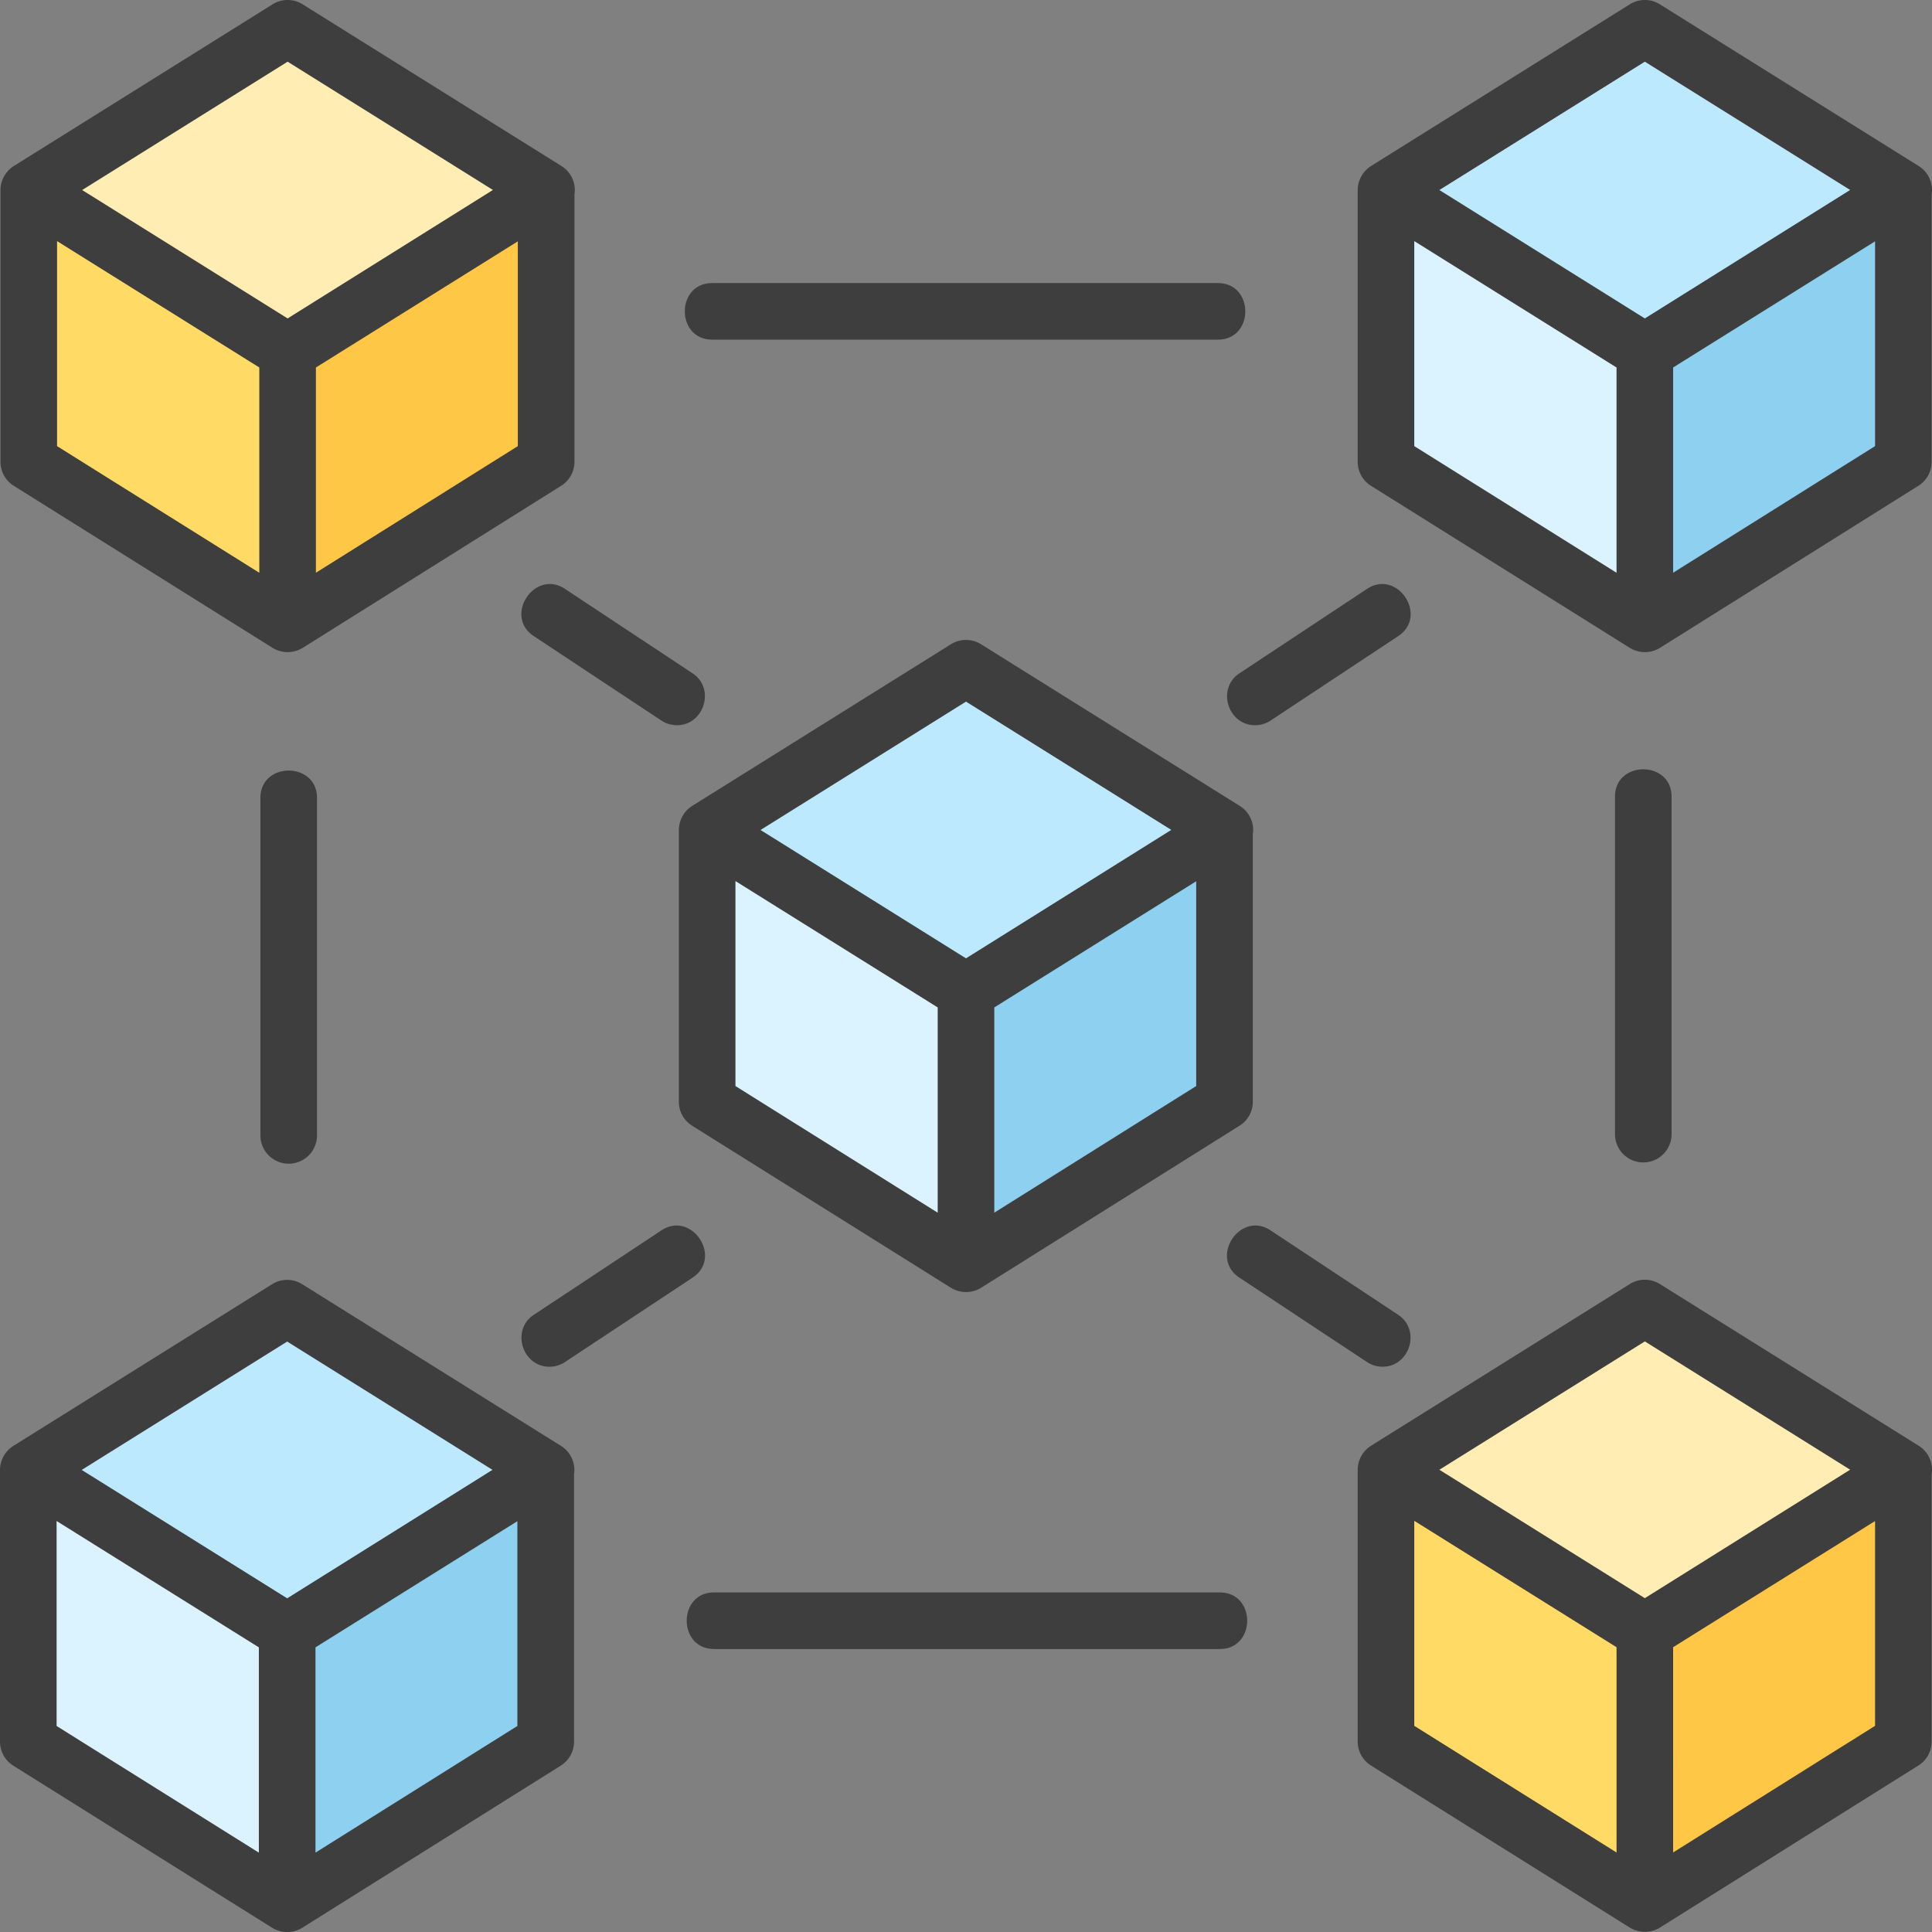 <svg xmlns="http://www.w3.org/2000/svg" width="400" height="400" viewBox="0 0 400 400">
  <rect x="0" y="0" width="400" height="400" fill="#808080" stroke="none"/>
  <g id="blockchain" transform="translate(-0.5 -0.054)">
    <path id="Path_533" data-name="Path 533" d="M241.491,177.137,187.9,210.625l53.592,33.489,53.6-33.489Zm0,0" transform="translate(-40.992 -38.726)" fill="#bde9ff"/>
    <path id="Path_534" data-name="Path 534" d="M310.006,276.252,256.48,309.814V253.481l53.525-33.489Zm0,0" transform="translate(-55.987 -48.1)" fill="#8dd0f0"/>
    <path id="Path_535" data-name="Path 535" d="M187.9,276.252l53.592,33.562V253.481L187.9,219.992Zm0,0" transform="translate(-40.987 -48.1)" fill="#dbf3ff"/>
    <path id="Path_539" data-name="Path 539" d="M421.392,7.555,367.8,41.043l53.6,33.489,53.592-33.489Zm0,0" transform="translate(-80.346 -1.641)" fill="#bde9ff"/>
    <path id="Path_540" data-name="Path 540" d="M489.9,106.67l-53.522,33.562V83.9L489.9,50.41Zm0,0" transform="translate(-95.336 -11.007)" fill="#8dd0f0"/>
    <path id="Path_541" data-name="Path 541" d="M367.8,106.67l53.6,33.562V83.9L367.8,50.41Zm0,0" transform="translate(-80.346 -11.007)" fill="#dbf3ff"/>
    <path id="Path_542" data-name="Path 542" d="M61.592,346.719,8,380.208l53.6,33.489,53.6-33.489Zm0,0" transform="translate(-1.638 -75.811)" fill="#bde9ff"/>
    <path id="Path_543" data-name="Path 543" d="M130.107,445.834,76.582,479.4V423.063l53.525-33.489Zm0,0" transform="translate(-16.629 -85.188)" fill="#8dd0f0"/>
    <path id="Path_544" data-name="Path 544" d="M8,445.834l53.6,33.565V423.063L8,389.574Zm0,0" transform="translate(-1.638 -85.188)" fill="#dbf3ff"/>
    <path id="Path_548" data-name="Path 548" d="M236.875,303.848a5.931,5.931,0,0,0,6.09-.073L296.49,270.21a5.857,5.857,0,0,0,2.747-4.963v-55.4a5.788,5.788,0,0,0,.07-.864,5.862,5.862,0,0,0-2.753-4.969l-53.6-33.489a5.861,5.861,0,0,0-6.212,0l-53.6,33.489A5.952,5.952,0,0,0,180.4,209v56.248a5.865,5.865,0,0,0,2.75,4.966l53.6,33.565C236.787,303.8,236.833,303.821,236.875,303.848Zm8.837-15.632V245.723l41.8-26.12V262Zm-5.861-105.808,42.506,26.56-42.506,26.593-42.533-26.575ZM192.12,219.56l41.874,26.163v42.5L192.12,262Zm0,0" transform="translate(-39.353 -37.092)" fill="#3e3e3e"/>
    <path id="Path_550" data-name="Path 550" d="M363.047,100.631l53.6,33.565a5.956,5.956,0,0,0,6.221,0l53.525-33.565a5.857,5.857,0,0,0,2.747-4.963v-55.4a5.787,5.787,0,0,0,.07-.864,5.862,5.862,0,0,0-2.753-4.969L422.857.946a5.861,5.861,0,0,0-6.212,0L363.053,34.435A5.941,5.941,0,0,0,360.3,39.4v56.26A5.865,5.865,0,0,0,363.047,100.631Zm8.971-50.656,41.874,26.166v42.5L372.018,92.42Zm53.592,68.659V76.141l41.807-26.12v42.4ZM419.753,12.826l42.506,26.56-42.509,26.6L377.217,39.4Zm0,0" transform="translate(-78.706 -0.002)" fill="#3e3e3e"/>
    <path id="Path_551" data-name="Path 551" d="M116.656,373.6l-53.6-33.489a5.861,5.861,0,0,0-6.212,0L3.253,373.6A5.942,5.942,0,0,0,.5,378.568v56.257A5.859,5.859,0,0,0,3.25,439.8l53.6,33.565a5.961,5.961,0,0,0,6.224,0L116.6,439.792a5.862,5.862,0,0,0,2.747-4.966v-55.4a6.133,6.133,0,0,0,.067-.858A5.862,5.862,0,0,0,116.656,373.6Zm-56.7-21.608,42.506,26.56-42.506,26.6L17.42,378.568ZM12.218,389.139l.931.583,40.943,25.583v42.5L12.218,431.581Zm53.6,68.662v-42.5l41.8-26.12v42.4Zm0,0" transform="translate(0 -74.182)" fill="#3e3e3e"/>
    <path id="Path_553" data-name="Path 553" d="M187.649,86.769H292.355c7.561,0,7.561-11.718,0-11.718H187.649C180.091,75.051,180.091,86.769,187.649,86.769Zm0,0" transform="translate(-39.699 -16.393)" fill="#3e3e3e"/>
    <path id="Path_554" data-name="Path 554" d="M292.855,422.027H188.149c-7.558,0-7.558,11.722,0,11.722H292.855C300.416,433.749,300.416,422.027,292.855,422.027Zm0,0" transform="translate(-39.808 -92.281)" fill="#3e3e3e"/>
    <path id="Path_555" data-name="Path 555" d="M428.473,209.586v69.862a5.859,5.859,0,0,0,11.719,0V209.586C440.191,202.025,428.473,202.025,428.473,209.586Zm0,0" transform="translate(-93.607 -44.584)" fill="#3e3e3e"/>
    <path id="Path_556" data-name="Path 556" d="M69.492,209.918V279.78a5.861,5.861,0,0,0,11.722,0V209.918C81.214,202.357,69.492,202.357,69.492,209.918Zm0,0" transform="translate(-15.079 -44.656)" fill="#3e3e3e"/>
    <path id="Path_557" data-name="Path 557" d="M354.637,155.826,328.227,173.3c-4.765,3.15-2.387,10.748,3.239,10.748a5.826,5.826,0,0,0,3.226-.974L361.1,165.6C367.406,161.43,360.941,151.653,354.637,155.826Zm0,0" transform="translate(-71.119 -33.842)" fill="#3e3e3e"/>
    <path id="Path_558" data-name="Path 558" d="M167.642,183.072a5.819,5.819,0,0,0,3.226.974c5.623,0,8-7.6,3.239-10.748L147.7,155.826c-6.3-4.173-12.769,5.6-6.465,9.774Zm0,0" transform="translate(-30.216 -33.842)" fill="#3e3e3e"/>
    <path id="Path_559" data-name="Path 559" d="M144.478,354.034a5.819,5.819,0,0,0,3.226-.974l26.41-17.469c6.306-4.17-.162-13.95-6.465-9.777l-26.41,17.472C136.474,346.436,138.855,354.034,144.478,354.034Zm0,0" transform="translate(-30.223 -71.014)" fill="#3e3e3e"/>
    <path id="Path_560" data-name="Path 560" d="M328.22,335.588l26.41,17.472a5.819,5.819,0,0,0,3.226.974c5.623,0,8-7.6,3.239-10.748l-26.41-17.472C328.382,321.641,321.914,331.418,328.22,335.588Zm0,0" transform="translate(-71.112 -71.014)" fill="#3e3e3e"/>
    <g id="Group_582" data-name="Group 582" transform="translate(0.593 0.054)">
      <path id="Path_561" data-name="Path 561" d="M421.392,7.555,367.8,41.043l53.6,33.489,53.592-33.489Zm0,0" transform="translate(-361.936 -1.694)" fill="#ffedb3"/>
      <path id="Path_562" data-name="Path 562" d="M489.9,106.67l-53.522,33.562V83.9L489.9,50.41Zm0,0" transform="translate(-376.927 -11.061)" fill="#ffc745"/>
      <path id="Path_563" data-name="Path 563" d="M367.8,106.67l53.6,33.562V83.9L367.8,50.41Zm0,0" transform="translate(-361.936 -11.061)" fill="#ffdb66"/>
      <path id="Path_564" data-name="Path 564" d="M363.047,100.631l53.6,33.565a5.956,5.956,0,0,0,6.221,0l53.525-33.565a5.857,5.857,0,0,0,2.747-4.963v-55.4a5.787,5.787,0,0,0,.07-.864,5.862,5.862,0,0,0-2.753-4.969L422.857.946a5.861,5.861,0,0,0-6.212,0L363.053,34.435A5.941,5.941,0,0,0,360.3,39.4v56.26A5.865,5.865,0,0,0,363.047,100.631Zm8.971-50.656,41.874,26.166v42.5L372.018,92.42Zm53.592,68.659V76.141l41.807-26.12v42.4ZM419.753,12.826l42.506,26.56-42.509,26.6L377.217,39.4Zm0,0" transform="translate(-360.297 -0.056)" fill="#3e3e3e"/>
    </g>
    <g id="Group_583" data-name="Group 583" transform="translate(281.591 265.007)">
      <path id="Path_561-2" data-name="Path 561" d="M421.392,7.555,367.8,41.043l53.6,33.489,53.592-33.489Zm0,0" transform="translate(-361.936 -1.694)" fill="#ffedb3"/>
      <path id="Path_562-2" data-name="Path 562" d="M489.9,106.67l-53.522,33.562V83.9L489.9,50.41Zm0,0" transform="translate(-376.927 -11.061)" fill="#ffc745"/>
      <path id="Path_563-2" data-name="Path 563" d="M367.8,106.67l53.6,33.562V83.9L367.8,50.41Zm0,0" transform="translate(-361.936 -11.061)" fill="#ffdb66"/>
      <path id="Path_564-2" data-name="Path 564" d="M363.047,100.631l53.6,33.565a5.956,5.956,0,0,0,6.221,0l53.525-33.565a5.857,5.857,0,0,0,2.747-4.963v-55.4a5.787,5.787,0,0,0,.07-.864,5.862,5.862,0,0,0-2.753-4.969L422.857.946a5.861,5.861,0,0,0-6.212,0L363.053,34.435A5.941,5.941,0,0,0,360.3,39.4v56.26A5.865,5.865,0,0,0,363.047,100.631Zm8.971-50.656,41.874,26.166v42.5L372.018,92.42Zm53.592,68.659V76.141l41.807-26.12v42.4ZM419.753,12.826l42.506,26.56-42.509,26.6L377.217,39.4Zm0,0" transform="translate(-360.297 -0.056)" fill="#3e3e3e"/>
    </g>
  </g>
</svg>
